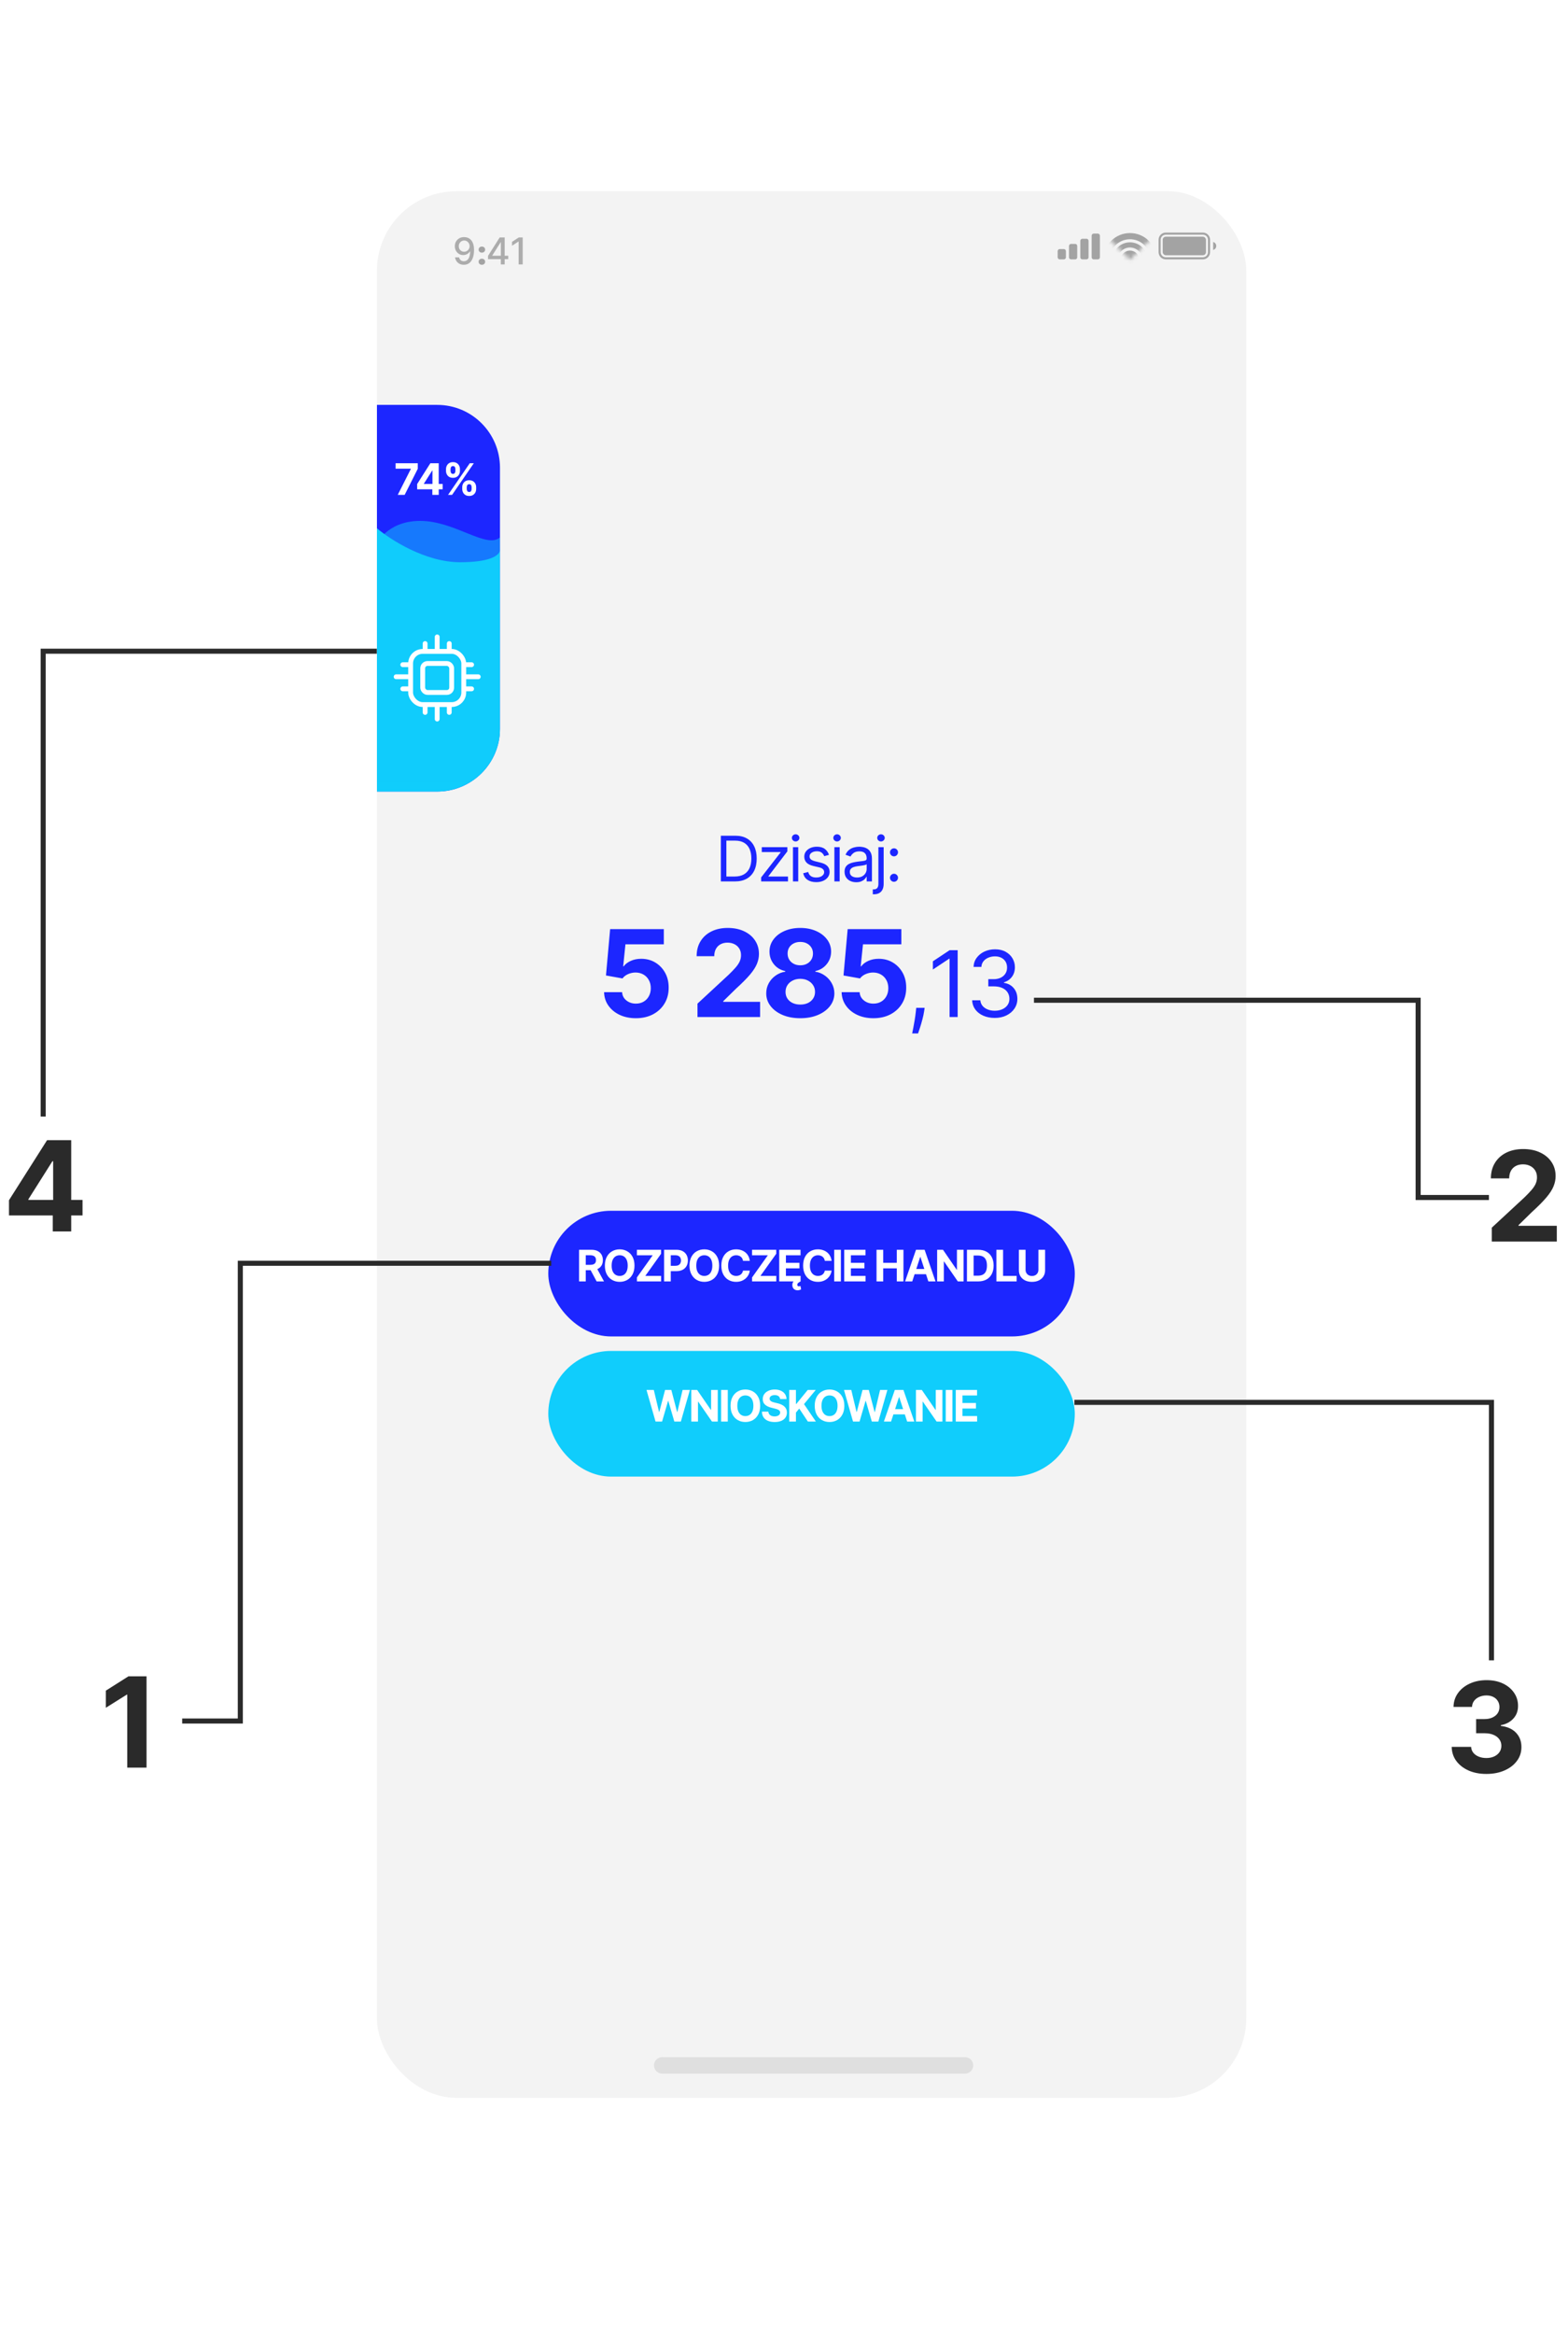 <svg width="400" height="595" viewBox="0 0 400 595" fill="none" xmlns="http://www.w3.org/2000/svg">
<g filter="url(#filter0_d_29_90)">
<rect x="85.403" y="38" width="244.848" height="510" rx="31.054" fill="white"/>
</g>
<g clip-path="url(#clip0_29_90)">
<g clip-path="url(#clip1_29_90)">
<rect x="96.124" y="48.677" width="221.803" height="486.162" rx="20.305" fill="#F3F3F3"/>
<g filter="url(#filter1_d_29_90)">
<rect x="139.869" y="306.215" width="134.314" height="32.038" rx="16.019" fill="#1C26FF"/>
</g>
<path d="M147.723 326.689V318.624H150.905C151.514 318.624 152.034 318.733 152.464 318.951C152.898 319.166 153.227 319.472 153.453 319.868C153.681 320.262 153.796 320.725 153.796 321.258C153.796 321.794 153.68 322.255 153.449 322.641C153.218 323.024 152.883 323.318 152.445 323.523C152.009 323.728 151.481 323.83 150.862 323.83H148.731V322.46H150.586C150.911 322.46 151.182 322.415 151.397 322.326C151.612 322.236 151.773 322.103 151.878 321.924C151.985 321.745 152.039 321.524 152.039 321.258C152.039 320.991 151.985 320.765 151.878 320.581C151.773 320.397 151.611 320.258 151.393 320.164C151.178 320.066 150.906 320.018 150.578 320.018H149.428V326.689H147.723ZM152.078 323.019L154.083 326.689H152.201L150.239 323.019H152.078ZM161.858 322.657C161.858 323.536 161.691 324.284 161.358 324.901C161.027 325.518 160.575 325.99 160.003 326.315C159.433 326.638 158.793 326.8 158.081 326.8C157.364 326.8 156.721 326.637 156.151 326.311C155.582 325.986 155.131 325.514 154.801 324.897C154.47 324.28 154.304 323.533 154.304 322.657C154.304 321.777 154.47 321.029 154.801 320.412C155.131 319.795 155.582 319.325 156.151 319.002C156.721 318.676 157.364 318.513 158.081 318.513C158.793 318.513 159.433 318.676 160.003 319.002C160.575 319.325 161.027 319.795 161.358 320.412C161.691 321.029 161.858 321.777 161.858 322.657ZM160.129 322.657C160.129 322.087 160.044 321.606 159.873 321.215C159.705 320.824 159.467 320.527 159.16 320.325C158.853 320.123 158.493 320.022 158.081 320.022C157.669 320.022 157.309 320.123 157.002 320.325C156.695 320.527 156.456 320.824 156.285 321.215C156.117 321.606 156.033 322.087 156.033 322.657C156.033 323.226 156.117 323.707 156.285 324.098C156.456 324.489 156.695 324.786 157.002 324.988C157.309 325.19 157.669 325.291 158.081 325.291C158.493 325.291 158.853 325.19 159.16 324.988C159.467 324.786 159.705 324.489 159.873 324.098C160.044 323.707 160.129 323.226 160.129 322.657ZM162.48 326.689V325.677L166.505 320.03H162.472V318.624H168.647V319.636L164.618 325.283H168.655V326.689H162.48ZM169.409 326.689V318.624H172.591C173.203 318.624 173.724 318.741 174.155 318.974C174.585 319.205 174.914 319.527 175.139 319.939C175.368 320.349 175.482 320.821 175.482 321.357C175.482 321.893 175.366 322.365 175.135 322.775C174.904 323.184 174.57 323.503 174.131 323.732C173.695 323.96 173.168 324.074 172.548 324.074H170.52V322.708H172.272C172.601 322.708 172.871 322.651 173.084 322.538C173.299 322.423 173.459 322.264 173.564 322.062C173.672 321.857 173.726 321.622 173.726 321.357C173.726 321.089 173.672 320.855 173.564 320.656C173.459 320.454 173.299 320.298 173.084 320.187C172.868 320.074 172.595 320.018 172.264 320.018H171.114V326.689H169.409ZM183.447 322.657C183.447 323.536 183.28 324.284 182.947 324.901C182.616 325.518 182.164 325.99 181.592 326.315C181.022 326.638 180.382 326.8 179.67 326.8C178.953 326.8 178.31 326.637 177.74 326.311C177.171 325.986 176.72 325.514 176.39 324.897C176.059 324.28 175.893 323.533 175.893 322.657C175.893 321.777 176.059 321.029 176.39 320.412C176.72 319.795 177.171 319.325 177.74 319.002C178.31 318.676 178.953 318.513 179.67 318.513C180.382 318.513 181.022 318.676 181.592 319.002C182.164 319.325 182.616 319.795 182.947 320.412C183.28 321.029 183.447 321.777 183.447 322.657ZM181.718 322.657C181.718 322.087 181.633 321.606 181.462 321.215C181.294 320.824 181.056 320.527 180.749 320.325C180.442 320.123 180.082 320.022 179.67 320.022C179.258 320.022 178.898 320.123 178.591 320.325C178.284 320.527 178.045 320.824 177.874 321.215C177.706 321.606 177.622 322.087 177.622 322.657C177.622 323.226 177.706 323.707 177.874 324.098C178.045 324.489 178.284 324.786 178.591 324.988C178.898 325.19 179.258 325.291 179.67 325.291C180.082 325.291 180.442 325.19 180.749 324.988C181.056 324.786 181.294 324.489 181.462 324.098C181.633 323.707 181.718 323.226 181.718 322.657ZM191.272 321.447H189.547C189.516 321.224 189.451 321.026 189.354 320.853C189.257 320.677 189.132 320.527 188.98 320.404C188.828 320.28 188.652 320.186 188.452 320.12C188.255 320.055 188.041 320.022 187.81 320.022C187.393 320.022 187.029 320.126 186.719 320.333C186.41 320.538 186.169 320.837 185.999 321.231C185.828 321.622 185.743 322.097 185.743 322.657C185.743 323.232 185.828 323.715 185.999 324.106C186.172 324.497 186.414 324.792 186.723 324.992C187.033 325.191 187.392 325.291 187.799 325.291C188.027 325.291 188.238 325.261 188.433 325.201C188.63 325.14 188.804 325.052 188.956 324.937C189.109 324.819 189.235 324.676 189.334 324.508C189.437 324.339 189.508 324.148 189.547 323.933L191.272 323.94C191.227 324.311 191.116 324.668 190.937 325.012C190.761 325.353 190.524 325.659 190.225 325.929C189.928 326.197 189.573 326.41 189.161 326.567C188.752 326.722 188.288 326.8 187.771 326.8C187.052 326.8 186.408 326.637 185.841 326.311C185.277 325.986 184.83 325.514 184.502 324.897C184.177 324.28 184.014 323.533 184.014 322.657C184.014 321.777 184.179 321.029 184.51 320.412C184.841 319.795 185.29 319.325 185.857 319.002C186.424 318.676 187.062 318.513 187.771 318.513C188.238 318.513 188.672 318.579 189.071 318.71C189.472 318.842 189.828 319.033 190.138 319.285C190.448 319.535 190.7 319.841 190.894 320.203C191.091 320.565 191.217 320.98 191.272 321.447ZM191.854 326.689V325.677L195.879 320.03H191.846V318.624H198.021V319.636L193.992 325.283H198.029V326.689H191.854ZM198.783 326.689V318.624H204.218V320.03H200.488V321.952H203.938V323.358H200.488V325.283H204.234V326.689H198.783ZM203.47 328.95C203.12 328.95 202.828 328.859 202.591 328.678C202.358 328.5 202.211 328.244 202.15 327.91C202.111 327.695 202.113 327.478 202.158 327.26C202.205 327.042 202.297 326.843 202.434 326.662C202.573 326.481 202.758 326.339 202.989 326.236L204.237 326.689C203.991 326.805 203.789 326.93 203.631 327.063C203.473 327.197 203.396 327.359 203.399 327.548C203.396 327.674 203.428 327.771 203.493 327.839C203.559 327.908 203.655 327.942 203.781 327.942C203.867 327.942 203.945 327.93 204.013 327.906C204.081 327.885 204.142 327.866 204.194 327.847L204.367 328.714C204.27 328.769 204.146 328.821 203.993 328.871C203.844 328.924 203.669 328.95 203.47 328.95ZM212.135 321.447H210.411C210.379 321.224 210.315 321.026 210.218 320.853C210.12 320.677 209.996 320.527 209.843 320.404C209.691 320.28 209.515 320.186 209.316 320.12C209.119 320.055 208.905 320.022 208.674 320.022C208.256 320.022 207.893 320.126 207.583 320.333C207.273 320.538 207.033 320.837 206.862 321.231C206.691 321.622 206.606 322.097 206.606 322.657C206.606 323.232 206.691 323.715 206.862 324.106C207.035 324.497 207.277 324.792 207.587 324.992C207.897 325.191 208.255 325.291 208.662 325.291C208.89 325.291 209.102 325.261 209.296 325.201C209.493 325.14 209.667 325.052 209.82 324.937C209.972 324.819 210.098 324.676 210.198 324.508C210.3 324.339 210.371 324.148 210.411 323.933L212.135 323.94C212.091 324.311 211.979 324.668 211.801 325.012C211.625 325.353 211.387 325.659 211.088 325.929C210.791 326.197 210.437 326.41 210.025 326.567C209.615 326.722 209.152 326.8 208.634 326.8C207.915 326.8 207.272 326.637 206.705 326.311C206.14 325.986 205.694 325.514 205.366 324.897C205.04 324.28 204.877 323.533 204.877 322.657C204.877 321.777 205.043 321.029 205.373 320.412C205.704 319.795 206.153 319.325 206.72 319.002C207.287 318.676 207.925 318.513 208.634 318.513C209.102 318.513 209.535 318.579 209.934 318.71C210.336 318.842 210.691 319.033 211.001 319.285C211.311 319.535 211.563 319.841 211.757 320.203C211.954 320.565 212.08 320.98 212.135 321.447ZM214.509 318.624V326.689H212.804V318.624H214.509ZM215.358 326.689V318.624H220.792V320.03H217.063V321.952H220.513V323.358H217.063V325.283H220.808V326.689H215.358ZM223.606 326.689V318.624H225.311V321.952H228.773V318.624H230.474V326.689H228.773V323.358H225.311V326.689H223.606ZM232.716 326.689H230.889L233.673 318.624H235.87L238.651 326.689H236.824L234.803 320.467H234.74L232.716 326.689ZM232.602 323.519H236.918V324.85H232.602V323.519ZM245.813 318.624V326.689H244.34L240.831 321.613H240.772V326.689H239.067V318.624H240.564L244.045 323.696H244.116V318.624H245.813ZM249.527 326.689H246.668V318.624H249.551C250.362 318.624 251.06 318.785 251.646 319.108C252.231 319.428 252.682 319.889 252.997 320.49C253.314 321.092 253.473 321.811 253.473 322.649C253.473 323.489 253.314 324.211 252.997 324.815C252.682 325.419 252.229 325.882 251.638 326.205C251.05 326.528 250.346 326.689 249.527 326.689ZM248.373 325.228H249.456C249.96 325.228 250.384 325.139 250.728 324.96C251.075 324.779 251.335 324.5 251.508 324.122C251.684 323.741 251.772 323.25 251.772 322.649C251.772 322.053 251.684 321.566 251.508 321.188C251.335 320.809 251.076 320.531 250.732 320.353C250.388 320.174 249.964 320.085 249.46 320.085H248.373V325.228ZM254.182 326.689V318.624H255.887V325.283H259.345V326.689H254.182ZM264.902 318.624H266.607V323.862C266.607 324.45 266.466 324.964 266.185 325.405C265.907 325.847 265.517 326.19 265.016 326.437C264.514 326.681 263.93 326.804 263.263 326.804C262.594 326.804 262.008 326.681 261.507 326.437C261.005 326.19 260.615 325.847 260.337 325.405C260.059 324.964 259.92 324.45 259.92 323.862V318.624H261.625V323.716C261.625 324.023 261.692 324.296 261.826 324.535C261.962 324.774 262.154 324.962 262.401 325.098C262.648 325.235 262.935 325.303 263.263 325.303C263.594 325.303 263.882 325.235 264.126 325.098C264.373 324.962 264.563 324.774 264.697 324.535C264.833 324.296 264.902 324.023 264.902 323.716V318.624Z" fill="white"/>
<g filter="url(#filter2_d_29_90)">
<rect x="139.869" y="341.95" width="134.314" height="32.038" rx="16.019" fill="#10CDFC"/>
</g>
<path d="M167.232 362.424L164.924 354.359H166.787L168.122 359.963H168.189L169.662 354.359H171.257L172.726 359.975H172.797L174.132 354.359H175.995L173.687 362.424H172.025L170.489 357.151H170.426L168.894 362.424H167.232ZM183.099 354.359V362.424H181.626L178.117 357.348H178.058V362.424H176.353V354.359H177.849L181.331 359.431H181.402V354.359H183.099ZM185.659 354.359V362.424H183.954V354.359H185.659ZM193.919 358.392C193.919 359.271 193.752 360.019 193.419 360.636C193.088 361.253 192.637 361.725 192.064 362.05C191.495 362.373 190.854 362.535 190.142 362.535C189.426 362.535 188.782 362.372 188.213 362.046C187.643 361.721 187.193 361.25 186.862 360.633C186.531 360.016 186.366 359.269 186.366 358.392C186.366 357.512 186.531 356.764 186.862 356.147C187.193 355.53 187.643 355.06 188.213 354.737C188.782 354.411 189.426 354.249 190.142 354.249C190.854 354.249 191.495 354.411 192.064 354.737C192.637 355.06 193.088 355.53 193.419 356.147C193.752 356.764 193.919 357.512 193.919 358.392ZM192.19 358.392C192.19 357.822 192.105 357.341 191.934 356.95C191.766 356.559 191.529 356.262 191.221 356.06C190.914 355.858 190.555 355.757 190.142 355.757C189.73 355.757 189.371 355.858 189.063 356.06C188.756 356.262 188.517 356.559 188.347 356.95C188.179 357.341 188.095 357.822 188.095 358.392C188.095 358.961 188.179 359.442 188.347 359.833C188.517 360.224 188.756 360.521 189.063 360.723C189.371 360.925 189.73 361.026 190.142 361.026C190.555 361.026 190.914 360.925 191.221 360.723C191.529 360.521 191.766 360.224 191.934 359.833C192.105 359.442 192.19 358.961 192.19 358.392ZM199.003 356.679C198.972 356.361 198.837 356.114 198.598 355.938C198.359 355.762 198.034 355.674 197.625 355.674C197.347 355.674 197.112 355.714 196.92 355.792C196.728 355.869 196.581 355.975 196.479 356.111C196.379 356.248 196.329 356.403 196.329 356.576C196.324 356.721 196.354 356.847 196.42 356.954C196.488 357.062 196.581 357.155 196.699 357.234C196.818 357.31 196.954 357.377 197.109 357.435C197.264 357.49 197.429 357.537 197.605 357.576L198.33 357.75C198.682 357.828 199.005 357.933 199.299 358.065C199.593 358.196 199.847 358.358 200.063 358.549C200.278 358.741 200.445 358.967 200.563 359.227C200.684 359.486 200.745 359.784 200.748 360.121C200.745 360.614 200.619 361.042 200.37 361.404C200.123 361.764 199.766 362.044 199.299 362.243C198.834 362.44 198.273 362.539 197.617 362.539C196.966 362.539 196.399 362.439 195.916 362.239C195.435 362.04 195.06 361.744 194.789 361.353C194.522 360.959 194.381 360.472 194.368 359.892H196.018C196.036 360.163 196.114 360.388 196.25 360.57C196.39 360.748 196.575 360.883 196.806 360.975C197.039 361.064 197.303 361.109 197.597 361.109C197.886 361.109 198.137 361.067 198.35 360.983C198.565 360.899 198.732 360.782 198.85 360.633C198.968 360.483 199.027 360.311 199.027 360.117C199.027 359.935 198.973 359.783 198.865 359.66C198.76 359.536 198.606 359.431 198.401 359.345C198.199 359.258 197.95 359.179 197.656 359.108L196.778 358.888C196.098 358.722 195.561 358.464 195.167 358.112C194.774 357.76 194.578 357.286 194.581 356.69C194.578 356.202 194.708 355.775 194.971 355.41C195.236 355.045 195.599 354.761 196.061 354.556C196.524 354.351 197.049 354.249 197.637 354.249C198.235 354.249 198.758 354.351 199.204 354.556C199.653 354.761 200.002 355.045 200.252 355.41C200.501 355.775 200.63 356.198 200.638 356.679H199.003ZM201.34 362.424V354.359H203.046V357.915H203.152L206.055 354.359H208.099L205.105 357.97L208.134 362.424H206.094L203.885 359.108L203.046 360.132V362.424H201.34ZM215.389 358.392C215.389 359.271 215.222 360.019 214.889 360.636C214.558 361.253 214.107 361.725 213.534 362.05C212.964 362.373 212.324 362.535 211.612 362.535C210.896 362.535 210.252 362.372 209.683 362.046C209.113 361.721 208.663 361.25 208.332 360.633C208.001 360.016 207.835 359.269 207.835 358.392C207.835 357.512 208.001 356.764 208.332 356.147C208.663 355.53 209.113 355.06 209.683 354.737C210.252 354.411 210.896 354.249 211.612 354.249C212.324 354.249 212.964 354.411 213.534 354.737C214.107 355.06 214.558 355.53 214.889 356.147C215.222 356.764 215.389 357.512 215.389 358.392ZM213.66 358.392C213.66 357.822 213.575 357.341 213.404 356.95C213.236 356.559 212.999 356.262 212.691 356.06C212.384 355.858 212.024 355.757 211.612 355.757C211.2 355.757 210.84 355.858 210.533 356.06C210.226 356.262 209.987 356.559 209.816 356.95C209.648 357.341 209.564 357.822 209.564 358.392C209.564 358.961 209.648 359.442 209.816 359.833C209.987 360.224 210.226 360.521 210.533 360.723C210.84 360.925 211.2 361.026 211.612 361.026C212.024 361.026 212.384 360.925 212.691 360.723C212.999 360.521 213.236 360.224 213.404 359.833C213.575 359.442 213.66 358.961 213.66 358.392ZM217.61 362.424L215.302 354.359H217.165L218.5 359.963H218.567L220.04 354.359H221.635L223.104 359.975H223.175L224.51 354.359H226.373L224.065 362.424H222.403L220.867 357.151H220.804L219.272 362.424H217.61ZM227.309 362.424H225.481L228.266 354.359H230.463L233.244 362.424H231.416L229.396 356.202H229.333L227.309 362.424ZM227.195 359.254H231.511V360.585H227.195V359.254ZM240.406 354.359V362.424H238.933L235.424 357.348H235.365V362.424H233.66V354.359H235.157L238.638 359.431H238.709V354.359H240.406ZM242.966 354.359V362.424H241.261V354.359H242.966ZM243.815 362.424V354.359H249.249V355.765H245.52V357.687H248.97V359.093H245.52V361.018H249.265V362.424H243.815Z" fill="white"/>
<path d="M187.485 224.717H183.89V213.066H187.644C188.775 213.066 189.742 213.3 190.546 213.766C191.35 214.229 191.966 214.894 192.394 215.763C192.823 216.627 193.037 217.663 193.037 218.869C193.037 220.082 192.821 221.127 192.389 222.003C191.956 222.875 191.327 223.547 190.5 224.017C189.673 224.483 188.668 224.717 187.485 224.717ZM185.301 223.465H187.394C188.357 223.465 189.156 223.279 189.789 222.908C190.422 222.536 190.895 222.007 191.206 221.321C191.516 220.634 191.672 219.817 191.672 218.869C191.672 217.928 191.518 217.119 191.211 216.44C190.904 215.757 190.445 215.234 189.835 214.87C189.224 214.502 188.464 214.318 187.553 214.318H185.301V223.465ZM194.17 224.717V223.693L199.131 217.321V217.23H194.33V215.979H200.86V217.048L196.036 223.374V223.465H201.019V224.717H194.17ZM202.286 224.717V215.979H203.629V224.717H202.286ZM202.969 214.523C202.707 214.523 202.482 214.434 202.292 214.255C202.106 214.077 202.013 213.863 202.013 213.613C202.013 213.362 202.106 213.148 202.292 212.97C202.482 212.791 202.707 212.702 202.969 212.702C203.231 212.702 203.454 212.791 203.64 212.97C203.83 213.148 203.925 213.362 203.925 213.613C203.925 213.863 203.83 214.077 203.64 214.255C203.454 214.434 203.231 214.523 202.969 214.523ZM211.476 217.936L210.27 218.277C210.194 218.076 210.082 217.881 209.934 217.691C209.79 217.498 209.593 217.339 209.343 217.213C209.092 217.088 208.772 217.026 208.381 217.026C207.847 217.026 207.401 217.149 207.045 217.395C206.692 217.638 206.516 217.947 206.516 218.323C206.516 218.656 206.637 218.92 206.88 219.113C207.122 219.307 207.502 219.468 208.017 219.597L209.314 219.915C210.096 220.105 210.678 220.395 211.061 220.786C211.444 221.173 211.635 221.671 211.635 222.282C211.635 222.783 211.491 223.23 211.203 223.624C210.919 224.019 210.52 224.33 210.008 224.557C209.496 224.785 208.901 224.899 208.222 224.899C207.331 224.899 206.593 224.705 206.009 224.318C205.425 223.932 205.055 223.367 204.9 222.623L206.174 222.305C206.296 222.775 206.525 223.128 206.863 223.363C207.204 223.598 207.649 223.715 208.199 223.715C208.825 223.715 209.322 223.583 209.69 223.317C210.061 223.048 210.247 222.726 210.247 222.35C210.247 222.047 210.141 221.793 209.929 221.588C209.716 221.379 209.39 221.224 208.95 221.121L207.494 220.78C206.694 220.591 206.106 220.297 205.731 219.898C205.359 219.496 205.173 218.994 205.173 218.391C205.173 217.898 205.311 217.462 205.588 217.083C205.869 216.703 206.25 216.406 206.732 216.189C207.217 215.973 207.767 215.865 208.381 215.865C209.246 215.865 209.925 216.055 210.418 216.434C210.915 216.813 211.267 217.314 211.476 217.936ZM212.855 224.717V215.979H214.198V224.717H212.855ZM213.538 214.523C213.276 214.523 213.051 214.434 212.861 214.255C212.675 214.077 212.582 213.863 212.582 213.613C212.582 213.362 212.675 213.148 212.861 212.97C213.051 212.791 213.276 212.702 213.538 212.702C213.8 212.702 214.023 212.791 214.209 212.97C214.399 213.148 214.494 213.362 214.494 213.613C214.494 213.863 214.399 214.077 214.209 214.255C214.023 214.434 213.8 214.523 213.538 214.523ZM218.427 224.921C217.873 224.921 217.371 224.817 216.919 224.609C216.468 224.396 216.11 224.091 215.844 223.693C215.579 223.291 215.446 222.805 215.446 222.236C215.446 221.736 215.545 221.33 215.742 221.019C215.939 220.704 216.203 220.458 216.533 220.28C216.863 220.101 217.227 219.969 217.625 219.881C218.027 219.79 218.431 219.718 218.837 219.665C219.367 219.597 219.798 219.546 220.128 219.512C220.462 219.474 220.704 219.411 220.856 219.324C221.011 219.237 221.089 219.085 221.089 218.869V218.823C221.089 218.262 220.936 217.826 220.628 217.515C220.325 217.204 219.864 217.048 219.246 217.048C218.605 217.048 218.103 217.189 217.739 217.469C217.375 217.75 217.119 218.05 216.971 218.368L215.696 217.913C215.924 217.382 216.227 216.969 216.607 216.673C216.99 216.373 217.407 216.165 217.858 216.047C218.313 215.926 218.761 215.865 219.201 215.865C219.481 215.865 219.804 215.899 220.168 215.968C220.536 216.032 220.89 216.167 221.231 216.371C221.577 216.576 221.863 216.885 222.09 217.299C222.318 217.712 222.432 218.266 222.432 218.96V224.717H221.089V223.533H221.021C220.93 223.723 220.778 223.926 220.566 224.142C220.353 224.358 220.071 224.542 219.718 224.694C219.366 224.846 218.935 224.921 218.427 224.921ZM218.632 223.715C219.163 223.715 219.61 223.611 219.974 223.403C220.342 223.194 220.619 222.925 220.805 222.595C220.994 222.265 221.089 221.918 221.089 221.554V220.325C221.032 220.393 220.907 220.456 220.714 220.513C220.524 220.566 220.304 220.613 220.054 220.655C219.807 220.693 219.567 220.727 219.331 220.757C219.1 220.784 218.912 220.807 218.768 220.826C218.419 220.871 218.093 220.945 217.79 221.048C217.49 221.146 217.247 221.296 217.062 221.497C216.88 221.694 216.789 221.963 216.789 222.305C216.789 222.771 216.961 223.124 217.306 223.363C217.655 223.598 218.097 223.715 218.632 223.715ZM224.081 215.979H225.424V225.354C225.424 225.892 225.331 226.359 225.145 226.753C224.963 227.148 224.686 227.453 224.314 227.669C223.946 227.885 223.482 227.993 222.921 227.993C222.875 227.993 222.83 227.993 222.784 227.993C222.739 227.993 222.693 227.993 222.648 227.993V226.742C222.693 226.742 222.735 226.742 222.773 226.742C222.811 226.742 222.852 226.742 222.898 226.742C223.307 226.742 223.607 226.62 223.797 226.378C223.986 226.139 224.081 225.798 224.081 225.354V215.979ZM224.741 214.523C224.479 214.523 224.254 214.434 224.064 214.255C223.878 214.077 223.785 213.863 223.785 213.613C223.785 213.362 223.878 213.148 224.064 212.97C224.254 212.791 224.479 212.702 224.741 212.702C225.003 212.702 225.226 212.791 225.412 212.97C225.602 213.148 225.697 213.362 225.697 213.613C225.697 213.863 225.602 214.077 225.412 214.255C225.226 214.434 225.003 214.523 224.741 214.523ZM228.06 224.808C227.779 224.808 227.539 224.707 227.338 224.506C227.137 224.305 227.036 224.064 227.036 223.784C227.036 223.503 227.137 223.262 227.338 223.061C227.539 222.86 227.779 222.76 228.06 222.76C228.341 222.76 228.581 222.86 228.782 223.061C228.983 223.262 229.084 223.503 229.084 223.784C229.084 223.97 229.037 224.14 228.942 224.296C228.851 224.451 228.727 224.576 228.572 224.671C228.42 224.762 228.25 224.808 228.06 224.808ZM228.06 218.323C227.779 218.323 227.539 218.222 227.338 218.021C227.137 217.82 227.036 217.579 227.036 217.299C227.036 217.018 227.137 216.777 227.338 216.576C227.539 216.375 227.779 216.275 228.06 216.275C228.341 216.275 228.581 216.375 228.782 216.576C228.983 216.777 229.084 217.018 229.084 217.299C229.084 217.485 229.037 217.655 228.942 217.811C228.851 217.966 228.727 218.091 228.572 218.186C228.42 218.277 228.25 218.323 228.06 218.323Z" fill="#1C26FF"/>
<path d="M162.21 259.587C160.663 259.587 159.285 259.303 158.074 258.734C156.871 258.165 155.916 257.381 155.208 256.382C154.501 255.383 154.132 254.238 154.103 252.947H158.698C158.749 253.815 159.114 254.518 159.792 255.058C160.47 255.598 161.276 255.868 162.21 255.868C162.953 255.868 163.61 255.704 164.179 255.375C164.755 255.04 165.203 254.577 165.524 253.986C165.852 253.388 166.017 252.703 166.017 251.929C166.017 251.142 165.849 250.449 165.513 249.851C165.185 249.253 164.729 248.786 164.146 248.451C163.562 248.115 162.895 247.944 162.144 247.936C161.487 247.936 160.849 248.071 160.229 248.341C159.617 248.611 159.139 248.979 158.796 249.446L154.585 248.691L155.646 236.877H169.342V240.749H159.551L158.971 246.361H159.103C159.496 245.807 160.091 245.347 160.886 244.983C161.681 244.618 162.571 244.436 163.555 244.436C164.904 244.436 166.108 244.753 167.165 245.388C168.223 246.022 169.058 246.894 169.67 248.002C170.283 249.103 170.586 250.372 170.578 251.809C170.586 253.319 170.236 254.661 169.528 255.835C168.828 257.002 167.847 257.921 166.585 258.592C165.331 259.255 163.872 259.587 162.21 259.587ZM177.931 259.281V255.868L185.906 248.483C186.585 247.827 187.154 247.236 187.613 246.711C188.08 246.186 188.433 245.672 188.674 245.169C188.915 244.658 189.035 244.108 189.035 243.517C189.035 242.86 188.886 242.295 188.587 241.821C188.288 241.34 187.879 240.972 187.361 240.716C186.844 240.454 186.256 240.322 185.6 240.322C184.915 240.322 184.317 240.461 183.806 240.738C183.295 241.015 182.902 241.413 182.625 241.931C182.347 242.448 182.209 243.065 182.209 243.779H177.713C177.713 242.314 178.044 241.041 178.708 239.961C179.372 238.882 180.302 238.047 181.498 237.456C182.694 236.866 184.072 236.57 185.633 236.57C187.237 236.57 188.634 236.855 189.823 237.423C191.019 237.985 191.949 238.765 192.612 239.765C193.276 240.764 193.608 241.909 193.608 243.2C193.608 244.046 193.44 244.881 193.105 245.705C192.777 246.529 192.189 247.444 191.343 248.451C190.497 249.45 189.305 250.65 187.766 252.05L184.495 255.255V255.408H193.903V259.281H177.931ZM204.153 259.587C202.468 259.587 200.97 259.314 199.657 258.767C198.352 258.212 197.327 257.458 196.583 256.502C195.839 255.547 195.467 254.464 195.467 253.253C195.467 252.32 195.679 251.463 196.102 250.682C196.532 249.895 197.115 249.242 197.852 248.724C198.589 248.199 199.413 247.864 200.324 247.718V247.565C199.128 247.324 198.158 246.744 197.414 245.825C196.67 244.899 196.299 243.823 196.299 242.598C196.299 241.438 196.638 240.406 197.316 239.502C197.994 238.59 198.924 237.876 200.106 237.358C201.294 236.833 202.644 236.57 204.153 236.57C205.663 236.57 207.008 236.833 208.19 237.358C209.379 237.883 210.312 238.601 210.99 239.513C211.669 240.417 212.011 241.446 212.019 242.598C212.011 243.83 211.632 244.906 210.881 245.825C210.13 246.744 209.167 247.324 207.993 247.565V247.718C208.89 247.864 209.703 248.199 210.433 248.724C211.169 249.242 211.753 249.895 212.183 250.682C212.62 251.463 212.843 252.32 212.85 253.253C212.843 254.464 212.467 255.547 211.723 256.502C210.98 257.458 209.951 258.212 208.638 258.767C207.333 259.314 205.838 259.587 204.153 259.587ZM204.153 256.108C204.904 256.108 205.561 255.973 206.122 255.704C206.684 255.426 207.121 255.047 207.435 254.566C207.756 254.077 207.916 253.516 207.916 252.881C207.916 252.232 207.752 251.66 207.424 251.164C207.096 250.66 206.651 250.267 206.089 249.982C205.528 249.69 204.882 249.545 204.153 249.545C203.431 249.545 202.786 249.69 202.217 249.982C201.648 250.267 201.199 250.66 200.871 251.164C200.55 251.66 200.39 252.232 200.39 252.881C200.39 253.516 200.547 254.077 200.86 254.566C201.174 255.047 201.615 255.426 202.184 255.704C202.753 255.973 203.409 256.108 204.153 256.108ZM204.153 246.099C204.78 246.099 205.338 245.971 205.827 245.716C206.316 245.46 206.698 245.107 206.976 244.655C207.253 244.202 207.391 243.681 207.391 243.09C207.391 242.507 207.253 241.996 206.976 241.559C206.698 241.114 206.319 240.767 205.838 240.519C205.357 240.264 204.795 240.137 204.153 240.137C203.519 240.137 202.957 240.264 202.468 240.519C201.98 240.767 201.597 241.114 201.32 241.559C201.05 241.996 200.915 242.507 200.915 243.09C200.915 243.681 201.054 244.202 201.331 244.655C201.608 245.107 201.991 245.46 202.479 245.716C202.968 245.971 203.526 246.099 204.153 246.099ZM222.805 259.587C221.259 259.587 219.88 259.303 218.67 258.734C217.466 258.165 216.511 257.381 215.803 256.382C215.096 255.383 214.728 254.238 214.698 252.947H219.293C219.344 253.815 219.709 254.518 220.387 255.058C221.065 255.598 221.871 255.868 222.805 255.868C223.549 255.868 224.205 255.704 224.774 255.375C225.35 255.04 225.799 254.577 226.119 253.986C226.448 253.388 226.612 252.703 226.612 251.929C226.612 251.142 226.444 250.449 226.108 249.851C225.78 249.253 225.324 248.786 224.741 248.451C224.158 248.115 223.49 247.944 222.739 247.936C222.083 247.936 221.445 248.071 220.825 248.341C220.212 248.611 219.734 248.979 219.392 249.446L215.18 248.691L216.241 236.877H229.937V240.749H220.146L219.567 246.361H219.698C220.092 245.807 220.686 245.347 221.481 244.983C222.276 244.618 223.166 244.436 224.15 244.436C225.5 244.436 226.703 244.753 227.76 245.388C228.818 246.022 229.653 246.894 230.266 248.002C230.878 249.103 231.181 250.372 231.174 251.809C231.181 253.319 230.831 254.661 230.123 255.835C229.423 257.002 228.442 257.921 227.181 258.592C225.926 259.255 224.468 259.587 222.805 259.587ZM235.878 256.936L235.744 257.84C235.649 258.477 235.504 259.158 235.308 259.884C235.119 260.61 234.92 261.294 234.714 261.936C234.507 262.578 234.337 263.089 234.203 263.468H232.696C232.768 263.111 232.863 262.639 232.98 262.053C233.098 261.467 233.215 260.811 233.332 260.085C233.455 259.365 233.555 258.628 233.634 257.874L233.734 256.936H235.878ZM244.3 242.254V259.281H242.239V244.415H242.139L237.982 247.176V245.08L242.239 242.254H244.3ZM253.78 259.514C252.683 259.514 251.705 259.325 250.845 258.948C249.992 258.571 249.313 258.048 248.808 257.377C248.31 256.701 248.038 255.916 247.994 255.024H250.089C250.133 255.573 250.322 256.047 250.654 256.446C250.987 256.839 251.422 257.144 251.959 257.36C252.497 257.576 253.093 257.685 253.747 257.685C254.479 257.685 255.127 257.557 255.693 257.302C256.258 257.047 256.701 256.692 257.023 256.238C257.344 255.783 257.505 255.257 257.505 254.658C257.505 254.032 257.35 253.48 257.039 253.004C256.729 252.522 256.275 252.145 255.676 251.873C255.077 251.601 254.346 251.466 253.481 251.466H252.117V249.636H253.481C254.157 249.636 254.75 249.515 255.26 249.271C255.776 249.027 256.178 248.683 256.466 248.24C256.759 247.796 256.906 247.275 256.906 246.677C256.906 246.1 256.779 245.599 256.524 245.172C256.269 244.745 255.909 244.412 255.443 244.174C254.983 243.936 254.44 243.817 253.814 243.817C253.226 243.817 252.672 243.925 252.151 244.141C251.635 244.351 251.214 244.659 250.887 245.064C250.56 245.463 250.383 245.945 250.355 246.51H248.359C248.393 245.618 248.662 244.836 249.166 244.166C249.67 243.49 250.33 242.963 251.145 242.586C251.965 242.209 252.866 242.021 253.847 242.021C254.9 242.021 255.803 242.234 256.557 242.661C257.311 243.082 257.89 243.639 258.295 244.332C258.699 245.025 258.902 245.773 258.902 246.577C258.902 247.536 258.65 248.353 258.145 249.03C257.646 249.706 256.967 250.174 256.108 250.435V250.568C257.184 250.745 258.023 251.202 258.627 251.94C259.232 252.671 259.534 253.577 259.534 254.658C259.534 255.584 259.281 256.415 258.777 257.152C258.278 257.884 257.596 258.461 256.732 258.882C255.867 259.303 254.883 259.514 253.78 259.514Z" fill="#1C26FF"/>
<g filter="url(#filter3_d_29_90)">
<g clip-path="url(#clip2_29_90)">
<path d="M96.124 97.68H111.527C120.374 97.68 127.546 104.852 127.546 113.699V180.24C127.546 189.087 120.374 196.259 111.527 196.259H96.124V97.68Z" fill="#1C26FF"/>
<path d="M96.124 129.102C99.509 131.999 108.494 137.793 117.357 137.793C124.958 137.793 127.216 136.114 127.511 134.916V134.369C127.555 134.532 127.56 134.717 127.511 134.916V196.259H96.124V129.102Z" fill="#10CDFC"/>
<path opacity="0.5" d="M107.192 127.254C116.064 127.254 124.158 134.491 127.546 131.453V193.795H96.124V132.422C96.124 133.682 98.32 127.254 107.192 127.254Z" fill="#10CDFC"/>
<rect x="104.75" y="160.524" width="13.555" height="13.555" rx="3.081" stroke="white" stroke-width="1.232"/>
<path d="M108.447 159.908V158.522" stroke="white" stroke-width="1.232" stroke-linecap="round"/>
<path d="M114.608 159.908V158.522" stroke="white" stroke-width="1.232" stroke-linecap="round"/>
<path d="M111.527 159.908L111.527 156.828" stroke="white" stroke-width="1.232" stroke-linecap="round"/>
<path d="M108.447 174.695V176.081" stroke="white" stroke-width="1.232" stroke-linecap="round"/>
<path d="M114.608 174.695V176.081" stroke="white" stroke-width="1.232" stroke-linecap="round"/>
<path d="M111.527 174.695L111.527 177.776" stroke="white" stroke-width="1.232" stroke-linecap="round"/>
<path d="M118.921 170.074L120.307 170.074" stroke="white" stroke-width="1.232" stroke-linecap="round"/>
<path d="M118.921 163.913L120.307 163.913" stroke="white" stroke-width="1.232" stroke-linecap="round"/>
<path d="M118.921 166.994L122.001 166.994" stroke="white" stroke-width="1.232" stroke-linecap="round"/>
<path d="M104.134 170.074L102.748 170.074" stroke="white" stroke-width="1.232" stroke-linecap="round"/>
<path d="M104.134 163.913L102.748 163.913" stroke="white" stroke-width="1.232" stroke-linecap="round"/>
<path d="M104.134 166.994L101.054 166.994" stroke="white" stroke-width="1.232" stroke-linecap="round"/>
<rect x="107.831" y="163.605" width="7.393" height="7.393" rx="1.232" stroke="white" stroke-width="1.232"/>
<path d="M101.468 120.619L104.812 114.002V113.947H100.917V112.553H106.576V113.967L103.229 120.619H101.468ZM106.418 119.201V117.858L109.786 112.553H110.943V114.412H110.258L108.135 117.771V117.834H112.92V119.201H106.418ZM110.29 120.619V118.791L110.321 118.197V112.553H111.92V120.619H110.29ZM117.917 119.106V118.681C117.917 118.358 117.985 118.061 118.122 117.791C118.261 117.518 118.462 117.3 118.724 117.137C118.989 116.972 119.312 116.889 119.693 116.889C120.079 116.889 120.403 116.971 120.666 117.133C120.931 117.296 121.13 117.514 121.264 117.787C121.401 118.057 121.469 118.355 121.469 118.681V119.106C121.469 119.429 121.401 119.727 121.264 120C121.128 120.271 120.927 120.487 120.662 120.65C120.397 120.816 120.074 120.898 119.693 120.898C119.307 120.898 118.983 120.816 118.72 120.65C118.458 120.487 118.258 120.271 118.122 120C117.985 119.727 117.917 119.429 117.917 119.106ZM119.063 118.681V119.106C119.063 119.293 119.108 119.469 119.197 119.634C119.289 119.799 119.454 119.882 119.693 119.882C119.932 119.882 120.095 119.801 120.181 119.638C120.271 119.475 120.315 119.298 120.315 119.106V118.681C120.315 118.489 120.273 118.311 120.189 118.145C120.105 117.98 119.94 117.897 119.693 117.897C119.457 117.897 119.293 117.98 119.201 118.145C119.109 118.311 119.063 118.489 119.063 118.681ZM113.778 114.491V114.065C113.778 113.74 113.847 113.442 113.986 113.171C114.126 112.898 114.326 112.68 114.589 112.518C114.854 112.355 115.175 112.273 115.55 112.273C115.939 112.273 116.264 112.355 116.527 112.518C116.789 112.68 116.989 112.898 117.125 113.171C117.262 113.442 117.33 113.74 117.33 114.065V114.491C117.33 114.816 117.26 115.114 117.121 115.385C116.985 115.655 116.784 115.872 116.519 116.035C116.256 116.195 115.933 116.275 115.55 116.275C115.167 116.275 114.842 116.193 114.577 116.031C114.315 115.865 114.115 115.649 113.979 115.381C113.845 115.11 113.778 114.814 113.778 114.491ZM114.932 114.065V114.491C114.932 114.682 114.976 114.86 115.066 115.022C115.157 115.185 115.319 115.267 115.55 115.267C115.792 115.267 115.956 115.185 116.042 115.022C116.132 114.86 116.176 114.682 116.176 114.491V114.065C116.176 113.874 116.134 113.695 116.05 113.53C115.966 113.364 115.799 113.282 115.55 113.282C115.316 113.282 115.155 113.366 115.066 113.534C114.976 113.702 114.932 113.879 114.932 114.065ZM114.298 120.619L119.843 112.553H120.875L115.329 120.619H114.298Z" fill="white"/>
</g>
</g>
</g>
<path fill-rule="evenodd" clip-rule="evenodd" d="M168.937 524.456H246.171C247.331 524.456 248.272 525.397 248.272 526.557C248.272 527.718 247.331 528.658 246.171 528.658H168.937C167.776 528.658 166.835 527.718 166.835 526.557C166.835 525.397 167.776 524.456 168.937 524.456Z" fill="#2A2A2A" fill-opacity="0.1"/>
<g opacity="0.4">
<path fill-rule="evenodd" clip-rule="evenodd" d="M306.855 59.294H297.397C296.382 59.294 295.559 60.118 295.559 61.133V64.284C295.559 65.3 296.382 66.123 297.397 66.123H306.855C307.87 66.123 308.694 65.3 308.694 64.284V61.133C308.694 60.118 307.87 59.294 306.855 59.294ZM296.084 61.133C296.084 60.408 296.672 59.82 297.398 59.82H306.855C307.58 59.82 308.168 60.408 308.168 61.133V64.285C308.168 65.01 307.58 65.598 306.855 65.598H297.398C296.672 65.598 296.084 65.01 296.084 64.285V61.133Z" fill="#2A2A2A"/>
<rect x="296.609" y="60.345" width="11.033" height="4.727" rx="0.788" fill="#2A2A2A"/>
<path fill-rule="evenodd" clip-rule="evenodd" d="M309.482 63.726C309.935 63.61 310.27 63.198 310.27 62.709C310.27 62.219 309.935 61.808 309.482 61.691V63.726Z" fill="#2A2A2A"/>
<mask id="mask0_29_90" style="mask-type:alpha" maskUnits="userSpaceOnUse" x="279" y="48" width="18" height="19">
<rect x="279.535" y="57.519" width="12.347" height="12.344" transform="rotate(-45 279.535 57.519)" fill="white"/>
</mask>
<g mask="url(#mask0_29_90)">
<ellipse cx="288.263" cy="66.247" rx="2.364" ry="2.364" transform="rotate(-45 288.263 66.247)" fill="#2A2A2A"/>
<path fill-rule="evenodd" clip-rule="evenodd" d="M283.434 71.077C286.1 73.743 290.424 73.743 293.092 71.076C295.759 68.408 295.76 64.084 293.093 61.417C290.426 58.751 286.102 58.751 283.435 61.419C280.767 64.086 280.767 68.41 283.434 71.077ZM291.978 62.532C294.03 64.583 294.029 67.909 291.978 69.961C289.926 72.013 286.6 72.013 284.548 69.962C282.497 67.911 282.497 64.585 284.549 62.533C286.601 60.481 289.927 60.48 291.978 62.532Z" fill="#2A2A2A"/>
<path fill-rule="evenodd" clip-rule="evenodd" d="M285.105 69.405C286.849 71.148 289.676 71.148 291.42 69.404C293.164 67.66 293.165 64.833 291.421 63.089C289.678 61.346 286.85 61.346 285.106 63.09C283.362 64.834 283.362 67.661 285.105 69.405ZM290.492 64.018C291.723 65.249 291.723 67.244 290.492 68.475C289.261 69.707 287.265 69.707 286.034 68.476C284.803 67.245 284.804 65.25 286.035 64.019C287.266 62.787 289.262 62.787 290.492 64.018Z" fill="#2A2A2A"/>
</g>
<path fill-rule="evenodd" clip-rule="evenodd" d="M280.059 59.557H279.008C278.718 59.557 278.483 59.792 278.483 60.082V65.598C278.483 65.888 278.718 66.123 279.008 66.123H280.059C280.349 66.123 280.585 65.888 280.585 65.598V60.082C280.585 59.792 280.349 59.557 280.059 59.557ZM276.119 60.87H277.169C277.46 60.87 277.695 61.106 277.695 61.396V65.598C277.695 65.888 277.46 66.123 277.169 66.123H276.119C275.828 66.123 275.593 65.888 275.593 65.598V61.396C275.593 61.106 275.828 60.87 276.119 60.87ZM274.28 62.184H273.229C272.939 62.184 272.704 62.419 272.704 62.709V65.598C272.704 65.888 272.939 66.123 273.229 66.123H274.28C274.57 66.123 274.805 65.888 274.805 65.598V62.709C274.805 62.419 274.57 62.184 274.28 62.184ZM271.39 63.497H270.339C270.049 63.497 269.814 63.732 269.814 64.022V65.598C269.814 65.888 270.049 66.123 270.339 66.123H271.39C271.68 66.123 271.916 65.888 271.916 65.598V64.022C271.916 63.732 271.68 63.497 271.39 63.497Z" fill="#2A2A2A"/>
<g clip-path="url(#clip3_29_90)">
<path d="M118.415 60.444C118.722 60.447 119.024 60.503 119.322 60.612C119.619 60.722 119.888 60.901 120.128 61.15C120.369 61.398 120.562 61.734 120.705 62.157C120.851 62.578 120.924 63.101 120.927 63.728C120.927 64.33 120.866 64.866 120.745 65.336C120.624 65.804 120.451 66.199 120.225 66.521C120.001 66.844 119.729 67.089 119.409 67.257C119.089 67.424 118.729 67.508 118.328 67.508C117.918 67.508 117.555 67.428 117.237 67.267C116.919 67.106 116.661 66.883 116.461 66.599C116.262 66.312 116.138 65.983 116.089 65.612H117.113C117.18 65.907 117.316 66.146 117.522 66.33C117.73 66.511 117.999 66.602 118.328 66.602C118.832 66.602 119.224 66.382 119.506 65.944C119.788 65.503 119.931 64.887 119.933 64.097H119.879C119.763 64.29 119.617 64.455 119.443 64.594C119.27 64.733 119.077 64.84 118.862 64.916C118.647 64.993 118.418 65.031 118.174 65.031C117.777 65.031 117.417 64.933 117.092 64.739C116.768 64.544 116.509 64.276 116.317 63.936C116.124 63.596 116.028 63.208 116.028 62.771C116.028 62.337 116.127 61.943 116.324 61.589C116.523 61.236 116.8 60.956 117.156 60.75C117.514 60.542 117.934 60.44 118.415 60.444ZM118.419 61.317C118.157 61.317 117.921 61.382 117.71 61.512C117.502 61.64 117.338 61.813 117.217 62.032C117.096 62.25 117.035 62.491 117.035 62.758C117.035 63.024 117.094 63.266 117.21 63.483C117.329 63.698 117.49 63.869 117.693 63.997C117.899 64.122 118.134 64.185 118.399 64.185C118.595 64.185 118.779 64.147 118.949 64.07C119.119 63.994 119.268 63.889 119.396 63.755C119.523 63.618 119.623 63.464 119.694 63.291C119.766 63.119 119.802 62.938 119.802 62.748C119.802 62.495 119.741 62.26 119.621 62.043C119.502 61.825 119.339 61.651 119.13 61.519C118.922 61.385 118.685 61.317 118.419 61.317ZM124.497 66.071V65.232L127.468 60.538H128.13V61.774H127.71L125.585 65.138V65.192H129.657V66.071H124.497ZM127.757 67.414V65.816L127.764 65.433V60.538H128.748V67.414H127.757ZM133.344 60.538V67.414H132.303V61.579H132.263L130.618 62.654V61.66L132.333 60.538H133.344Z" fill="#2A2A2A" fill-opacity="0.87"/>
<ellipse cx="122.928" cy="63.636" rx="0.829" ry="0.774" fill="#2A2A2A"/>
<ellipse cx="122.928" cy="66.731" rx="0.829" ry="0.774" fill="#2A2A2A"/>
</g>
</g>
</g>
<path d="M140.614 322.062H61.306V438.767H46.476" stroke="#2A2A2A" stroke-width="1.29"/>
<path d="M37.382 427.375V450.648H32.462V432.045H32.325L26.996 435.386V431.023L32.757 427.375H37.382Z" fill="#2A2A2A"/>
<path d="M379.826 305.298H361.772V255.006H263.766" stroke="#2A2A2A" stroke-width="1.29"/>
<path d="M380.555 316.534V312.989L388.839 305.318C389.544 304.636 390.135 304.023 390.612 303.477C391.097 302.932 391.464 302.398 391.714 301.875C391.964 301.345 392.089 300.773 392.089 300.159C392.089 299.477 391.934 298.89 391.624 298.398C391.313 297.898 390.889 297.515 390.351 297.25C389.813 296.977 389.203 296.841 388.521 296.841C387.809 296.841 387.188 296.985 386.658 297.273C386.127 297.561 385.718 297.973 385.43 298.511C385.142 299.049 384.999 299.689 384.999 300.432H380.328C380.328 298.909 380.673 297.587 381.362 296.466C382.052 295.345 383.017 294.477 384.26 293.864C385.502 293.25 386.934 292.943 388.555 292.943C390.222 292.943 391.673 293.239 392.908 293.83C394.15 294.413 395.116 295.223 395.805 296.261C396.495 297.299 396.839 298.489 396.839 299.83C396.839 300.708 396.665 301.576 396.317 302.432C395.976 303.288 395.366 304.239 394.487 305.284C393.608 306.322 392.37 307.568 390.771 309.023L387.374 312.352V312.511H397.146V316.534H380.555Z" fill="#2A2A2A"/>
<path d="M380.471 423.293V357.525H274.083" stroke="#2A2A2A" stroke-width="1.29"/>
<path d="M379.162 452.256C377.465 452.256 375.954 451.964 374.628 451.381C373.31 450.79 372.268 449.979 371.503 448.949C370.745 447.911 370.355 446.714 370.332 445.358H375.287C375.317 445.926 375.503 446.426 375.844 446.858C376.192 447.282 376.654 447.612 377.23 447.846C377.806 448.081 378.454 448.199 379.173 448.199C379.923 448.199 380.586 448.066 381.162 447.801C381.738 447.536 382.188 447.168 382.514 446.699C382.84 446.229 383.003 445.687 383.003 445.074C383.003 444.453 382.829 443.903 382.48 443.426C382.139 442.941 381.647 442.562 381.003 442.29C380.367 442.017 379.609 441.881 378.73 441.881H376.56V438.267H378.73C379.473 438.267 380.128 438.138 380.696 437.881C381.272 437.623 381.719 437.267 382.037 436.812C382.355 436.35 382.514 435.812 382.514 435.199C382.514 434.615 382.374 434.104 382.094 433.665C381.821 433.218 381.435 432.869 380.935 432.619C380.442 432.369 379.867 432.244 379.207 432.244C378.541 432.244 377.931 432.365 377.378 432.608C376.825 432.843 376.382 433.18 376.048 433.619C375.715 434.059 375.537 434.574 375.514 435.165H370.798C370.821 433.824 371.204 432.642 371.946 431.619C372.688 430.596 373.688 429.797 374.946 429.221C376.211 428.638 377.639 428.346 379.23 428.346C380.836 428.346 382.242 428.638 383.446 429.221C384.651 429.805 385.586 430.593 386.253 431.585C386.927 432.57 387.26 433.676 387.253 434.903C387.26 436.206 386.855 437.293 386.037 438.165C385.226 439.036 384.17 439.589 382.867 439.824V440.006C384.579 440.225 385.882 440.82 386.776 441.79C387.677 442.752 388.124 443.956 388.117 445.403C388.124 446.729 387.742 447.907 386.969 448.937C386.204 449.968 385.147 450.778 383.798 451.369C382.45 451.96 380.904 452.256 379.162 452.256Z" fill="#2A2A2A"/>
<path d="M11.014 284.665C11.014 281.055 11.014 204.068 11.014 166.026H96.124" stroke="#2A2A2A" stroke-width="1.29"/>
<path d="M2.292 309.864V305.989L12.008 290.682H15.349V296.046H13.372L7.247 305.739V305.921H21.054V309.864H2.292ZM13.463 313.955V308.682L13.554 306.966V290.682H18.167V313.955H13.463Z" fill="#2A2A2A"/>
<defs>
<filter id="filter0_d_29_90" x="43.6" y="0.974" width="328.454" height="593.607" filterUnits="userSpaceOnUse" color-interpolation-filters="sRGB">
<feFlood flood-opacity="0" result="BackgroundImageFix"/>
<feColorMatrix in="SourceAlpha" type="matrix" values="0 0 0 0 0 0 0 0 0 0 0 0 0 0 0 0 0 0 127 0" result="hardAlpha"/>
<feOffset dy="4.778"/>
<feGaussianBlur stdDeviation="20.902"/>
<feComposite in2="hardAlpha" operator="out"/>
<feColorMatrix type="matrix" values="0 0 0 0 0 0 0 0 0 0 0 0 0 0 0 0 0 0 0.25 0"/>
<feBlend mode="normal" in2="BackgroundImageFix" result="effect1_dropShadow_29_90"/>
<feBlend mode="normal" in="SourceGraphic" in2="effect1_dropShadow_29_90" result="shape"/>
</filter>
<filter id="filter1_d_29_90" x="133.092" y="301.902" width="147.869" height="45.593" filterUnits="userSpaceOnUse" color-interpolation-filters="sRGB">
<feFlood flood-opacity="0" result="BackgroundImageFix"/>
<feColorMatrix in="SourceAlpha" type="matrix" values="0 0 0 0 0 0 0 0 0 0 0 0 0 0 0 0 0 0 127 0" result="hardAlpha"/>
<feOffset dy="2.464"/>
<feGaussianBlur stdDeviation="3.389"/>
<feComposite in2="hardAlpha" operator="out"/>
<feColorMatrix type="matrix" values="0 0 0 0 0 0 0 0 0 0.239 0 0 0 0 0.31 0 0 0 0.26 0"/>
<feBlend mode="normal" in2="BackgroundImageFix" result="effect1_dropShadow_29_90"/>
<feBlend mode="normal" in="SourceGraphic" in2="effect1_dropShadow_29_90" result="shape"/>
</filter>
<filter id="filter2_d_29_90" x="133.092" y="337.637" width="147.869" height="45.593" filterUnits="userSpaceOnUse" color-interpolation-filters="sRGB">
<feFlood flood-opacity="0" result="BackgroundImageFix"/>
<feColorMatrix in="SourceAlpha" type="matrix" values="0 0 0 0 0 0 0 0 0 0 0 0 0 0 0 0 0 0 127 0" result="hardAlpha"/>
<feOffset dy="2.464"/>
<feGaussianBlur stdDeviation="3.389"/>
<feComposite in2="hardAlpha" operator="out"/>
<feColorMatrix type="matrix" values="0 0 0 0 0 0 0 0 0 0.725 0 0 0 0 0.706 0 0 0 0.26 0"/>
<feBlend mode="normal" in2="BackgroundImageFix" result="effect1_dropShadow_29_90"/>
<feBlend mode="normal" in="SourceGraphic" in2="effect1_dropShadow_29_90" result="shape"/>
</filter>
<filter id="filter3_d_29_90" x="82.569" y="89.671" width="58.531" height="125.689" filterUnits="userSpaceOnUse" color-interpolation-filters="sRGB">
<feFlood flood-opacity="0" result="BackgroundImageFix"/>
<feColorMatrix in="SourceAlpha" type="matrix" values="0 0 0 0 0 0 0 0 0 0 0 0 0 0 0 0 0 0 127 0" result="hardAlpha"/>
<feOffset dy="5.545"/>
<feGaussianBlur stdDeviation="6.777"/>
<feComposite in2="hardAlpha" operator="out"/>
<feColorMatrix type="matrix" values="0 0 0 0 0.063 0 0 0 0 0.804 0 0 0 0 0.988 0 0 0 0.37 0"/>
<feBlend mode="normal" in2="BackgroundImageFix" result="effect1_dropShadow_29_90"/>
<feBlend mode="normal" in="SourceGraphic" in2="effect1_dropShadow_29_90" result="shape"/>
</filter>
<clipPath id="clip0_29_90">
<rect x="96.152" y="48.749" width="222.155" height="486.112" rx="20.305" fill="white"/>
</clipPath>
<clipPath id="clip1_29_90">
<rect x="96.124" y="48.677" width="221.803" height="486.162" rx="20.305" fill="white"/>
</clipPath>
<clipPath id="clip2_29_90">
<path d="M96.124 97.68H111.527C120.374 97.68 127.546 104.852 127.546 113.699V180.24C127.546 189.087 120.374 196.259 111.527 196.259H96.124V97.68Z" fill="white"/>
</clipPath>
<clipPath id="clip3_29_90">
<rect width="19.343" height="12.896" fill="white" transform="translate(115.468 56.414)"/>
</clipPath>
</defs>
</svg>
